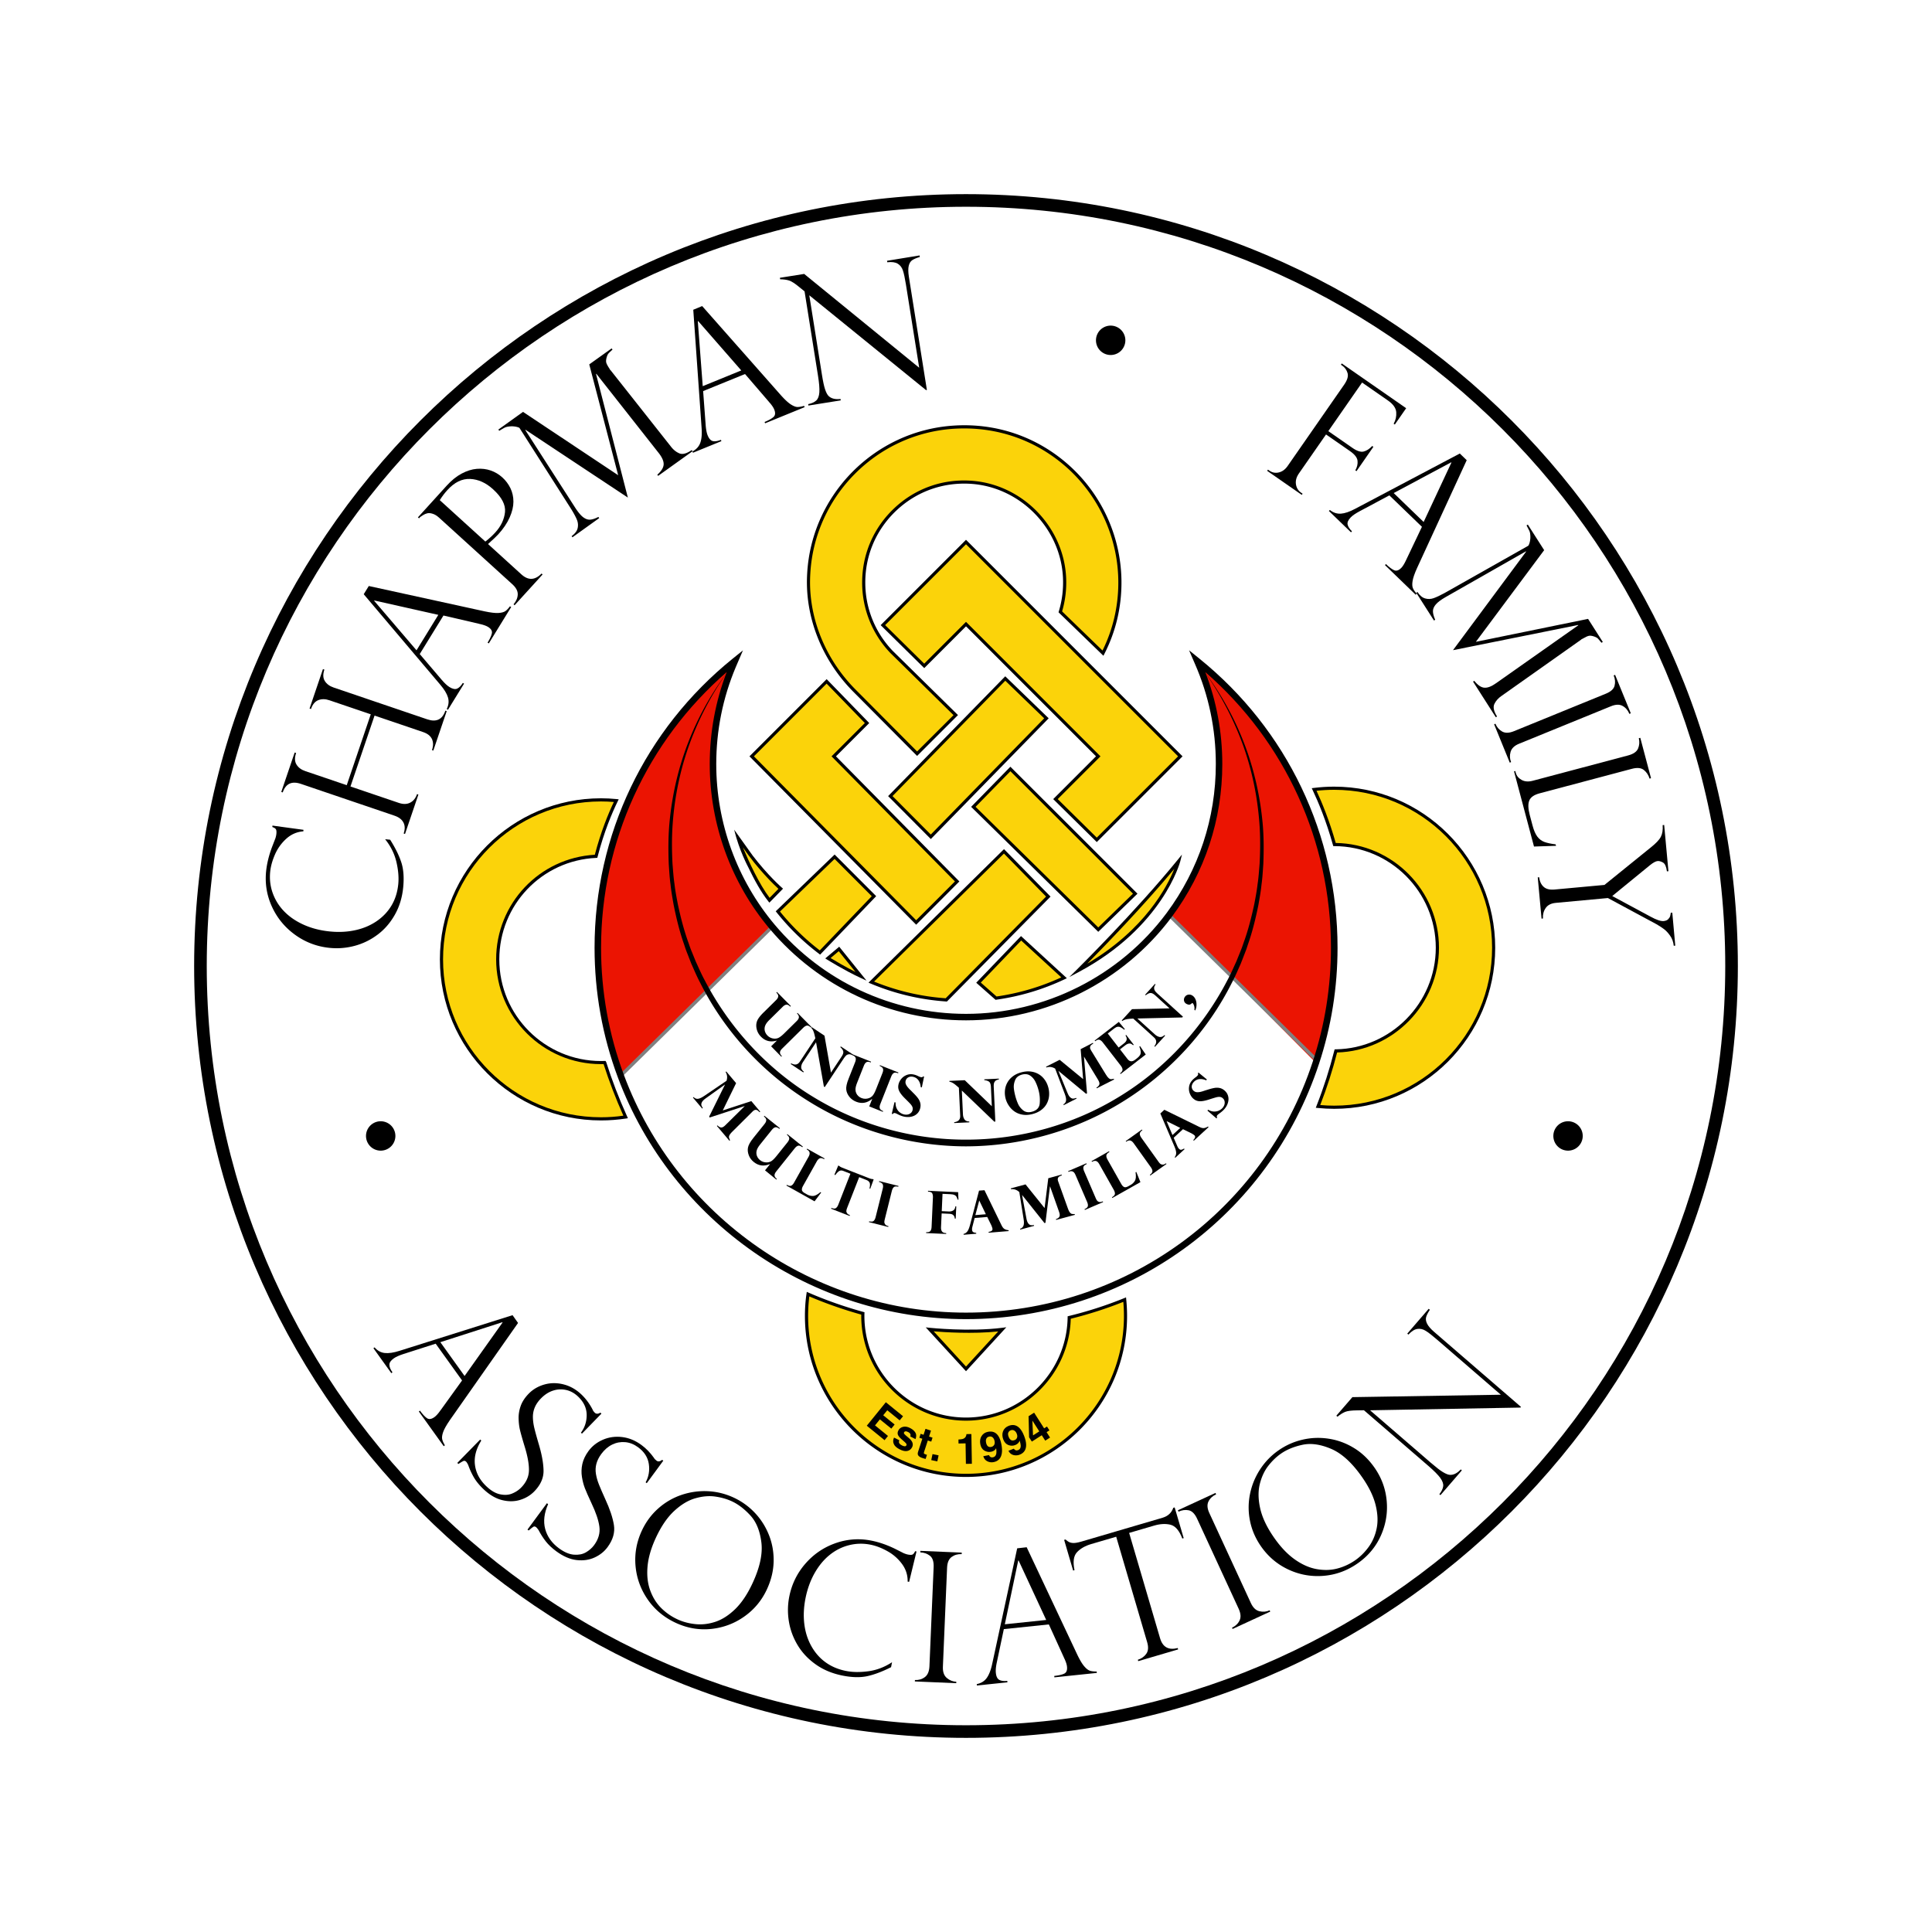 <?xml version="1.0" encoding="UTF-8"?>
<svg data-bbox="57.88 57.88 460.24 460.24" viewBox="0 0 576 576" xmlns="http://www.w3.org/2000/svg" data-type="ugc">
    <g>
        <path d="M288 518.12C161.11 518.12 57.88 414.89 57.88 288S161.11 57.88 288 57.88 518.12 161.11 518.12 288 414.89 518.12 288 518.12zm0-456.48C163.18 61.64 61.64 163.18 61.64 288S163.18 514.36 288 514.36 514.36 412.82 514.36 288 412.82 61.64 288 61.64z"/>
        <path d="m230.22 276.3-45.09 44.6c-4.46-11.95-6.9-24.87-6.9-38.37 0-34.51 15.93-65.32 40.84-85.44l-.6 1.4c-3.79 9-5.9 18.91-5.9 29.29-.01 18.49 6.63 35.41 17.65 48.52z" fill="#eb1402"/>
        <path d="M397.77 282.54c0 11.98-1.92 23.52-5.48 34.31l-43.69-44.1c9.32-12.56 14.84-28.11 14.84-44.96 0-10.78-2.27-21.04-6.34-30.32l-.16-.38c24.9 20.13 40.83 50.94 40.83 85.45z" fill="#eb1402"/>
        <path d="m320.18 296.04-20.09 6.47-3.02-2.67a70.61 70.61 0 0 0 20.55-6.15l2.56 2.35z" fill="none"/>
        <path d="M186.53 332.99c-2.39.39-4.86.58-7.36.58-26.26 0-47.55-21.29-47.55-47.55 0-26.26 21.29-47.55 47.55-47.55 1.54 0 3.07.08 4.57.23-1.87 3.82-4.18 9.43-6.02 16.59-16.32.75-29.32 14.23-29.32 30.73 0 16.99 13.77 30.77 30.77 30.77.38 0 .75-.01 1.13-.03 1.65 5.22 3.7 10.63 6.23 16.23z" fill="#fbd30a"/>
        <path d="M335.55 392.31c0 26.26-21.29 47.55-47.55 47.55s-47.55-21.29-47.55-47.55c0-2.2.15-4.37.45-6.49 3.78 1.65 9.35 3.82 16.34 5.75-.01.24-.01.49-.01.74 0 16.99 13.77 30.77 30.77 30.77 16.83 0 30.5-13.51 30.76-30.28 5.4-1.31 10.93-3.06 16.54-5.33.16 1.58.25 3.2.25 4.84z" fill="#fbd30a"/>
        <path d="M445.32 282.56c0 26.26-21.29 47.55-47.55 47.55-1.63 0-3.23-.09-4.82-.25 2.23-5.69 3.97-11.2 5.32-16.54 16.77-.26 30.27-13.92 30.27-30.76 0-16.96-13.72-30.72-30.67-30.77-1.97-7.04-4.26-12.6-6.07-16.42a46.9 46.9 0 0 1 5.97-.38c26.26.01 47.55 21.31 47.55 47.57z" fill="#fbd30a"/>
        <path d="M277.19 396.34s11.75 1.24 21.62 0L288 408.12l-10.81-11.78z" fill="#fbd30a"/>
        <path d="M179.17 334.04c-26.48 0-48.02-21.54-48.02-48.02 0-26.48 21.54-48.02 48.02-48.02 1.56 0 3.11.08 4.62.23l.67.07-.3.61c-1.68 3.44-4.09 9.1-5.99 16.5l-.09.34-.35.02c-16.19.74-28.87 14.04-28.87 30.26 0 16.71 13.59 30.3 30.3 30.3.34 0 .68-.01 1.02-.02l.35-.01.2.34c1.7 5.37 3.79 10.81 6.22 16.18l.25.56-.6.1c-2.37.36-4.87.56-7.43.56zm0-95.1c-25.96 0-47.08 21.12-47.08 47.08s21.12 47.08 47.08 47.08c2.29 0 4.54-.16 6.68-.48-2.28-5.1-4.26-10.27-5.9-15.38-.28.01-.54.01-.79.01-17.22 0-31.24-14.01-31.24-31.24 0-16.61 12.89-30.24 29.42-31.18 1.8-6.89 4.02-12.27 5.67-15.73-1.25-.1-2.55-.16-3.84-.16z"/>
        <path d="M288 440.33c-26.48 0-48.02-21.54-48.02-48.02 0-2.22.15-4.42.46-6.55l.09-.61.57.25c3.49 1.52 9.14 3.76 16.28 5.73l.36.1-.02.38c-.01.23-.01.47-.01.71 0 16.71 13.59 30.3 30.3 30.3 16.45 0 30.04-13.38 30.29-29.82v-.36l.35-.09a118.18 118.18 0 0 0 16.48-5.31l.58-.24.06.62c.17 1.64.25 3.29.25 4.89 0 26.48-21.54 48.02-48.02 48.02zm-46.71-53.83c-.24 1.89-.36 3.84-.36 5.81 0 25.96 21.12 47.08 47.08 47.08 25.96 0 47.08-21.12 47.08-47.08 0-1.37-.06-2.77-.19-4.18-5.05 2.02-10.32 3.71-15.67 5.04-.45 16.78-14.38 30.38-31.22 30.38-17.22 0-31.24-14.01-31.24-31.24v-.38c-6.65-1.86-12-3.93-15.48-5.43z"/>
        <path d="M397.77 330.58c-1.59 0-3.23-.09-4.87-.25l-.62-.06.23-.58c2.12-5.41 3.9-10.95 5.3-16.49l.09-.35.36-.01c16.43-.26 29.8-13.84 29.8-30.28 0-16.66-13.55-30.25-30.2-30.3h-.36l-.1-.34c-2.03-7.27-4.41-12.9-6.04-16.34l-.28-.59.64-.08c1.97-.25 4-.38 6.03-.38 26.48 0 48.02 21.55 48.02 48.03.02 26.48-21.52 48.02-48 48.02zm-4.16-1.13c1.4.13 2.8.19 4.16.19 25.96 0 47.08-21.12 47.08-47.08 0-25.97-21.12-47.09-47.08-47.09-1.77 0-3.54.1-5.27.29 1.61 3.45 3.81 8.79 5.73 15.56 17.01.24 30.78 14.18 30.78 31.24 0 16.83-13.59 30.76-30.37 31.22-1.34 5.26-3.03 10.53-5.03 15.67z"/>
        <path d="m288 408.81-12-13.07 1.24.13c.12.01 11.81 1.23 21.51 0l1.27-.16-12.02 13.1zm-9.64-11.89 9.64 10.5 9.61-10.47c-7.66.8-16.15.23-19.25-.03z"/>
        <path d="m260.56 267.18-16.1 16.8c-4.68-3.55-8.9-7.67-12.56-12.26l16.92-16.3 11.74 11.76z" fill="#fbd30a"/>
        <path d="m312.53 267.31-30.4 30.8a69.887 69.887 0 0 1-22.37-5.3l39.56-38.98 13.21 13.48z" fill="#fbd30a"/>
        <path d="M317.24 291.52a69.685 69.685 0 0 1-20.28 6.07l-5.23-4.62 12.69-13.22 12.82 11.77z" fill="#fbd30a"/>
        <path fill="#fbd30a" d="m338.44 266.43-11.01 10.72-37.24-36.61 11.04-11.29 37.21 37.18z"/>
        <path fill="#fbd30a" d="m265.43 237.34 12.07 12.14 34.47-35.33-12.27-11.86-34.27 35.05z"/>
        <path fill="#fbd30a" d="m285.35 262.3-12.21 12.72-49.03-49.53 22.34-22.35 12.05 12.42-9.92 9.93 36.77 36.81z"/>
        <path fill="#fbd30a" d="m351.89 225.49-24.9 24.9-12.32-12.15 12.75-12.75L288 186.06l-12.46 12.46-12.32-12.15L288 161.59l63.89 63.9z"/>
        <path d="M316.12 182.42c.98-3.21 1.43-6.65 1.26-10.22-.73-15.09-12.93-27.48-28.01-28.42-17.41-1.08-31.87 12.72-31.87 29.9 0 8 3.13 15.27 8.24 20.64l19.2 18.89-11.52 11.49-18.67-18.78c-8.74-8.79-13.92-20.67-13.71-33.06.01-.68.04-1.36.08-2.04 1.38-23.07 19.99-41.86 43.04-43.45 27.13-1.87 49.71 19.58 49.71 46.3 0 7.58-1.82 14.74-5.04 21.06l-12.71-12.31z" fill="#fbd30a"/>
        <path d="m244.51 284.61-.33-.25c-4.68-3.55-8.94-7.7-12.64-12.34l-.27-.33 17.56-16.92 12.39 12.41-16.71 17.43zm-11.97-12.85a69.96 69.96 0 0 0 11.87 11.59l15.49-16.16-11.08-11.11-16.28 15.68z"/>
        <path d="m282.31 298.59-.21-.01c-7.81-.54-15.38-2.33-22.52-5.34l-.65-.27.5-.5 39.9-39.31 13.87 14.15-30.89 31.28zm-21.72-5.95a69.49 69.49 0 0 0 21.35 4.98l29.93-30.32-12.56-12.82-38.72 38.16z"/>
        <path d="m296.81 298.08-5.76-5.09 13.35-13.91 13.67 12.56-.63.3a70.394 70.394 0 0 1-20.42 6.11l-.21.03zm-4.4-5.14 4.7 4.15c6.69-.96 13.18-2.87 19.3-5.7l-11.96-10.99-12.04 12.54z"/>
        <path d="m327.43 277.81-37.9-37.26 11.7-11.96 37.89 37.85-11.69 11.37zm-36.58-37.27 36.58 35.96 10.35-10.07-36.54-36.5-10.39 10.61z"/>
        <path d="m277.51 250.15-12.73-12.8 34.92-35.72 12.95 12.52-35.14 36zm-11.42-12.81 11.41 11.47 33.81-34.65-11.6-11.21-33.62 34.39z"/>
        <path d="m273.14 275.69-49.7-50.2 23.01-23.01 12.7 13.09-9.92 9.92 36.79 37.3-12.88 12.9zm-48.37-50.2 48.37 48.87 11.56-11.57-36.79-37.3 9.93-9.93-11.4-11.75-21.67 21.68z"/>
        <path d="M326.99 251.05 314 238.24l12.76-12.76L288 186.73l-12.45 12.46-12.99-12.81.33-.34L288 160.93l.33.33 64.23 64.23-.33.33-25.24 25.23zm-11.65-12.81 11.65 11.49 24.24-24.24L288 162.26l-24.11 24.11 11.65 11.49L288 185.4l.33.33 39.76 39.76-12.75 12.75z"/>
        <path d="m273.42 225.37-19-19.12c-9.01-9.06-14.05-21.23-13.84-33.4.01-.68.04-1.37.08-2.06 1.4-23.41 20.09-42.28 43.48-43.89 13.17-.91 25.71 3.53 35.31 12.49 9.47 8.84 14.9 21.33 14.9 34.28 0 7.49-1.71 14.65-5.09 21.27l-.29.57-13.38-12.96.08-.28c.99-3.25 1.4-6.63 1.24-10.06-.71-14.77-12.82-27.06-27.57-27.97-8.24-.5-16.08 2.31-22.07 7.94-6 5.64-9.3 13.27-9.3 21.49 0 7.6 2.88 14.81 8.11 20.31l19.53 19.21-12.19 12.18zm14.07-97.64c-1.09 0-2.19.04-3.3.11-22.91 1.58-41.23 20.07-42.6 43.01-.04.68-.07 1.35-.08 2.02-.21 11.91 4.74 23.84 13.57 32.72l18.34 18.45 10.86-10.83-18.86-18.56a30.31 30.31 0 0 1-8.38-20.97c0-8.49 3.41-16.36 9.59-22.18 6.18-5.81 14.26-8.73 22.77-8.19 15.22.94 27.72 13.62 28.45 28.87.17 3.44-.24 6.84-1.2 10.1l12.05 11.67c3.12-6.33 4.71-13.15 4.71-20.28 0-12.69-5.32-24.93-14.6-33.6-8.61-8.02-19.63-12.34-31.32-12.34z"/>
        <path d="M335.51 101.46a4.38 4.38 0 1 1-8.76 0 4.38 4.38 0 0 1 8.76 0z"/>
        <path d="M117.88 338.67a4.38 4.38 0 1 1-8.76 0 4.38 4.38 0 0 1 8.76 0z"/>
        <path d="M471.87 338.67a4.38 4.38 0 1 1-8.76 0 4.38 4.38 0 0 1 8.76 0z"/>
        <path d="m154.45 394.42-20.31 28.94c-1.04 1.51-1.72 2.71-2.03 3.61-.31.9-.4 1.61-.27 2.14s.39 1.13.79 1.8l-.34.25-7.42-10.34.34-.25c.76 1.06 1.45 1.8 2.06 2.23.61.43 1.36.33 2.25-.31.49-.35 1.04-.95 1.66-1.81.07-.14.14-.23.2-.27l6.38-8.85-7.87-10.96-9.58 3.07c-1.31.42-2.28.86-2.93 1.32-.89.64-1.32 1.28-1.29 1.94.02.66.33 1.39.92 2.21l-.34.25-5.34-7.44.34-.25c.86.99 1.87 1.55 3.04 1.68 1.17.13 2.64-.09 4.43-.66l33.67-10.62 1.64 2.32zm-23.17 5.73 7.23 10.08 11.32-15.94-.06-.09-18.49 5.95z"/>
        <path d="m173.5 427.43-.3-.3c1.14-1.52 1.71-3.28 1.71-5.27-.01-2-.83-3.8-2.47-5.4-1.07-1.05-2.27-1.73-3.59-2.04a7.273 7.273 0 0 0-3.95.17c-1.31.42-2.51 1.2-3.61 2.32-.85.87-1.47 1.77-1.86 2.71a7.28 7.28 0 0 0-.55 2.96c.02 1.04.17 2.13.45 3.28s.7 2.66 1.25 4.54c.94 3.12 1.43 5.79 1.47 8.02.04 2.23-.89 4.31-2.79 6.25-1.16 1.18-2.59 2.03-4.28 2.53-1.69.5-3.5.5-5.42 0-1.93-.51-3.8-1.65-5.63-3.44-1.15-1.12-2.04-2.24-2.68-3.35-.64-1.11-1.2-2.33-1.67-3.66-.25-.5-.45-.81-.59-.95-.26-.26-.53-.33-.8-.23-.27.11-.78.41-1.53.9l-.32-.32 6.83-6.97.32.31c-1.55 2.48-2.18 4.89-1.89 7.22.28 2.33 1.37 4.41 3.24 6.25 1.41 1.38 2.8 2.23 4.17 2.53 1.37.3 2.59.24 3.66-.2 1.07-.44 1.97-1.03 2.71-1.79 1.53-1.56 2.31-3.3 2.32-5.22.02-1.92-.44-4.35-1.36-7.28-.62-2.04-1.05-3.57-1.3-4.61-.25-1.03-.39-2.19-.42-3.48-.03-1.29.19-2.56.65-3.82s1.26-2.45 2.37-3.59c1.28-1.31 2.86-2.22 4.72-2.74 1.86-.52 3.79-.51 5.77.01 1.98.52 3.78 1.57 5.39 3.15 1.22 1.2 2.27 2.63 3.15 4.31.1.3.32.61.66.95.42.41.98.4 1.68-.02l.3.3-5.81 5.97z"/>
        <path d="m192.83 442.19-.34-.25c.92-1.67 1.24-3.49.95-5.46-.29-1.97-1.35-3.64-3.2-5-1.21-.89-2.49-1.4-3.84-1.52-1.36-.12-2.65.12-3.88.72s-2.31 1.53-3.25 2.8c-.72.98-1.21 1.96-1.47 2.95-.26.98-.3 1.99-.13 3.01.17 1.02.47 2.08.91 3.18.44 1.1 1.06 2.54 1.87 4.32 1.37 2.96 2.23 5.54 2.58 7.73.35 2.2-.28 4.39-1.89 6.58-.98 1.33-2.28 2.37-3.88 3.1s-3.39.99-5.37.76c-1.98-.23-4-1.11-6.05-2.62-1.29-.95-2.33-1.93-3.12-2.94s-1.51-2.14-2.17-3.39c-.32-.46-.56-.74-.72-.86-.3-.22-.57-.26-.82-.11-.25.14-.71.51-1.39 1.11l-.36-.27 5.79-7.86.36.27c-1.18 2.68-1.47 5.15-.87 7.41.61 2.27 1.97 4.18 4.08 5.74 1.59 1.17 3.08 1.81 4.48 1.92 1.4.11 2.59-.12 3.59-.7s1.81-1.3 2.44-2.15c1.3-1.76 1.82-3.59 1.57-5.5-.25-1.9-1.04-4.24-2.37-7.02-.9-1.93-1.54-3.39-1.93-4.38-.39-.99-.69-2.12-.9-3.39-.21-1.27-.17-2.57.11-3.88.29-1.31.9-2.6 1.84-3.88 1.09-1.48 2.52-2.6 4.29-3.37s3.68-1.04 5.72-.8c2.03.24 3.96 1.03 5.78 2.37 1.38 1.01 2.62 2.29 3.72 3.83.14.28.41.56.79.85.47.35 1.02.26 1.66-.25l.34.25-4.92 6.7z"/>
        <path d="M228.63 473.87c-1.54 3.31-3.79 6.01-6.75 8.09-2.96 2.09-6.25 3.31-9.87 3.69-3.61.37-7.14-.24-10.58-1.84-3.45-1.61-6.23-3.92-8.32-6.94-2.09-3.03-3.3-6.35-3.63-9.98-.33-3.63.3-7.14 1.86-10.51 1.2-2.59 2.83-4.8 4.87-6.62a20.07 20.07 0 0 1 6.9-4.05c2.55-.87 5.18-1.25 7.87-1.13 2.69.12 5.27.76 7.74 1.9 2.41 1.12 4.53 2.64 6.34 4.56 1.81 1.92 3.21 4.13 4.2 6.63.99 2.5 1.45 5.14 1.39 7.91-.07 2.78-.74 5.54-2.02 8.29zm-4.27-1.86c2.19-4.7 3.06-8.77 2.63-12.19-.43-3.43-1.52-6.1-3.28-8.01s-3.59-3.32-5.51-4.21c-1.49-.69-3.14-1.16-4.97-1.42s-3.8-.09-5.91.51c-2.11.59-4.2 1.84-6.27 3.74-2.07 1.9-3.9 4.57-5.51 8.03-1.41 3.04-2.24 5.88-2.48 8.52-.24 2.64.01 5 .76 7.09s1.83 3.85 3.24 5.27c1.41 1.42 3.03 2.56 4.87 3.42 1.65.77 3.45 1.25 5.41 1.45 1.96.2 3.94-.03 5.96-.7 2.01-.67 3.98-1.93 5.9-3.79 1.93-1.89 3.65-4.45 5.16-7.71z"/>
        <path d="m271.04 471.62-.44-.09c.04-1.93-.52-3.69-1.69-5.27a13.431 13.431 0 0 0-4.36-3.81c-1.73-.96-3.4-1.6-5.01-1.92-2.2-.44-4.35-.38-6.46.16-2.11.54-4.04 1.52-5.77 2.93-1.74 1.41-3.22 3.22-4.47 5.43-1.24 2.21-2.14 4.7-2.69 7.46-.53 2.68-.65 5.24-.35 7.68.3 2.44 1.01 4.65 2.12 6.62 1.11 1.97 2.53 3.58 4.27 4.82 1.73 1.24 3.76 2.09 6.08 2.55 1.94.38 4.14.41 6.62.08 2.47-.33 4.83-1.23 7.06-2.69l-.29 1.48c-2.65 1.33-5.02 2.22-7.09 2.67-2.08.45-4.54.4-7.39-.17-3.01-.6-5.65-1.69-7.91-3.28-2.26-1.59-4.07-3.49-5.41-5.7-1.34-2.21-2.23-4.57-2.65-7.08-.42-2.51-.39-5 .1-7.48.74-3.72 2.34-6.99 4.8-9.82s5.45-4.86 8.95-6.1c3.5-1.24 7.08-1.5 10.75-.77 2.27.45 4.61 1.26 7.04 2.44l2.55 1.29c.5.21.93.35 1.29.42.68.13 1.14.12 1.41-.03.26-.15.51-.48.73-.97l.42.08-2.21 9.07z"/>
        <path d="m286.73 462.89-.02.45c-1.16-.05-2.16.24-3 .85-.84.62-1.29 1.69-1.35 3.2l-1.25 29.55c-.06 1.5.32 2.6 1.16 3.32.84.71 1.78 1.09 2.84 1.14l-.02.42-12.34-.52.02-.42c1.13.05 2.12-.24 2.96-.87.85-.63 1.3-1.71 1.37-3.24l1.25-29.55c.07-1.62-.29-2.75-1.09-3.38s-1.75-.97-2.88-1.02l.02-.45 12.33.52z"/>
        <path d="m306.09 461.29 15.07 31.99c.79 1.65 1.5 2.84 2.13 3.55.62.72 1.2 1.15 1.72 1.3.52.15 1.17.22 1.95.21l.04.42-12.65 1.32-.04-.42c1.3-.14 2.28-.36 2.96-.68.68-.32.96-1.02.84-2.11-.06-.6-.31-1.38-.75-2.34a.754.754 0 0 1-.14-.3l-4.52-9.93-13.42 1.4-2.08 9.85c-.29 1.34-.39 2.41-.3 3.2.11 1.09.46 1.78 1.04 2.09.58.3 1.37.4 2.37.3l.04.42-9.1.95-.04-.42c1.29-.26 2.27-.86 2.96-1.81.69-.95 1.23-2.34 1.63-4.17l7.46-34.5 2.83-.32zm-6.52 22.97 12.34-1.29-8.23-17.73-.11.01-4 19.01z"/>
        <path d="m352.9 458.57-.41.12c-.9-2.38-2.08-3.75-3.52-4.11-1.45-.36-3.08-.27-4.89.26l-7.44 2.18 9.22 31.4c.78 2.66 2.54 3.63 5.27 2.92l.12.41-11.9 3.5-.12-.41c1.11-.36 1.95-.96 2.54-1.81.59-.84.67-2 .23-3.47l-9.22-31.4-7.44 2.18c-1.81.53-3.22 1.34-4.24 2.42-1.02 1.08-1.27 2.87-.75 5.36l-.41.12-2.68-9.14.41-.12c.39.34.72.59.99.73.26.14.58.24.94.29.36.05.77.04 1.22-.03.45-.07.97-.19 1.56-.36l24.21-7.11c1.61-.47 2.68-1.46 3.21-2.96l.41-.12 2.69 9.15z"/>
        <path d="m362.38 445.1.19.41c-1.06.49-1.82 1.2-2.28 2.13-.46.93-.38 2.09.26 3.46l12.39 26.85c.63 1.36 1.48 2.17 2.55 2.42 1.07.25 2.08.16 3.04-.28l.18.38-11.22 5.18-.18-.38c1.02-.47 1.77-1.18 2.24-2.13.47-.94.38-2.11-.26-3.51l-12.39-26.85c-.68-1.47-1.52-2.31-2.51-2.51-1-.2-2.01-.06-3.03.41l-.19-.41 11.21-5.17z"/>
        <path d="M409.84 437.63c2.08 3 3.28 6.3 3.59 9.91s-.29 7.07-1.79 10.38c-1.5 3.31-3.81 6.05-6.92 8.21-3.13 2.18-6.52 3.4-10.19 3.69-3.67.28-7.15-.35-10.45-1.9-3.3-1.55-6.01-3.85-8.14-6.91-1.63-2.35-2.72-4.86-3.26-7.54a20.09 20.09 0 0 1-.02-7.99c.53-2.65 1.53-5.1 3-7.37 1.47-2.26 3.31-4.17 5.54-5.72 2.19-1.52 4.57-2.58 7.14-3.17 2.57-.6 5.19-.69 7.84-.28 2.66.41 5.17 1.34 7.53 2.79 2.36 1.44 4.4 3.41 6.13 5.9zm-3.76 2.75c-2.96-4.26-6.03-7.06-9.21-8.42-3.18-1.36-6.03-1.76-8.57-1.21s-4.68 1.43-6.41 2.64c-1.35.94-2.59 2.13-3.73 3.58-1.14 1.45-1.99 3.23-2.54 5.36-.55 2.12-.53 4.56.07 7.3.6 2.74 1.98 5.68 4.16 8.8 1.91 2.75 3.95 4.9 6.1 6.44 2.16 1.54 4.32 2.51 6.51 2.92 2.18.4 4.24.36 6.18-.14 1.94-.5 3.74-1.33 5.41-2.49 1.49-1.04 2.82-2.35 3.98-3.94 1.16-1.59 1.96-3.42 2.39-5.5.44-2.08.34-4.41-.3-7.01-.64-2.61-1.98-5.38-4.04-8.33z"/>
        <path d="m425.95 390.2.34.29c-.55.83-.92 1.54-1.1 2.14-.18.6-.09 1.27.27 2s1.07 1.56 2.14 2.48l25.86 22.34-.17.2-44.82.81 18.14 15.67c1.51 1.3 2.68 2.21 3.52 2.72.84.51 1.52.8 2.03.85 1.12.11 2.24-.43 3.35-1.61l.32.28-6.38 7.39-.32-.28c.67-.86 1.05-1.66 1.14-2.39s-.21-1.55-.87-2.47c-.67-.91-1.84-2.1-3.52-3.55l-19.24-16.62-1.95.03c-1.74.01-2.96.17-3.67.46-.71.3-1.47.77-2.27 1.43l-.34-.29 4.79-5.54 44.25-.72-19.04-16.45c-1.43-1.23-2.54-2.1-3.35-2.6-.8-.5-1.63-.69-2.48-.57-.85.12-1.74.68-2.68 1.69l-.34-.29 6.39-7.4z"/>
        <path d="m90.48 247.4-.04.45c-1.93.15-3.62.88-5.08 2.2a13.615 13.615 0 0 0-3.38 4.7c-.79 1.82-1.27 3.54-1.43 5.18-.22 2.23.04 4.37.79 6.42s1.9 3.87 3.47 5.46c1.57 1.59 3.51 2.9 5.83 3.93 2.32 1.03 4.88 1.68 7.69 1.96 2.72.27 5.28.14 7.68-.4 2.4-.53 4.53-1.45 6.39-2.74 1.86-1.3 3.32-2.87 4.39-4.71s1.72-3.94 1.95-6.29c.19-1.97.01-4.16-.56-6.59-.57-2.43-1.69-4.69-3.36-6.77l1.5.15c1.58 2.51 2.69 4.78 3.34 6.8.65 2.02.83 4.48.55 7.38-.3 3.05-1.13 5.78-2.5 8.19-1.36 2.41-3.08 4.39-5.15 5.94a19.796 19.796 0 0 1-6.79 3.32c-2.46.66-4.94.87-7.45.62-3.77-.37-7.19-1.65-10.24-3.83s-5.37-4.95-6.94-8.32c-1.57-3.36-2.17-6.9-1.81-10.62.23-2.3.81-4.71 1.75-7.24l1.03-2.66c.16-.52.25-.96.29-1.33.07-.68.01-1.15-.17-1.4-.18-.25-.53-.46-1.04-.64l.04-.42 9.25 1.26z"/>
        <path d="m110.54 212.96-12.35-4.19c-1.2-.41-2.3-.42-3.29-.03-.99.39-1.72 1.27-2.18 2.64l-.43-.14 3.99-11.75.43.14c-.46 1.37-.43 2.5.12 3.39s1.43 1.55 2.65 1.96l27.9 9.48c2.71.92 4.51.06 5.4-2.58l.4.14-3.99 11.75-.4-.14c.43-1.25.42-2.35-.01-3.29-.44-.94-1.31-1.63-2.63-2.08l-14.48-4.92-7.18 21.14 14.43 4.9c1.29.44 2.41.41 3.36-.07.96-.49 1.64-1.34 2.06-2.56l.4.14-3.99 11.75-.4-.14c.43-1.27.41-2.36-.07-3.28-.48-.92-1.36-1.59-2.65-2.03l-27.9-9.48c-2.74-.93-4.55-.09-5.44 2.54l-.43-.14 3.99-11.75.43.14c-.47 1.39-.44 2.53.11 3.43.54.9 1.42 1.56 2.64 1.97l12.35 4.19 7.16-21.13z"/>
        <path d="m109.95 174.71 34.55 7.56c1.8.38 3.17.54 4.11.48.95-.06 1.64-.25 2.08-.57.44-.32.89-.79 1.35-1.42l.36.22-6.67 10.84-.36-.22c.68-1.11 1.11-2.03 1.27-2.76.16-.73-.23-1.38-1.16-1.95-.51-.31-1.28-.59-2.31-.83-.16-.01-.27-.04-.33-.08l-10.63-2.47-7.07 11.49 6.53 7.66c.89 1.04 1.67 1.77 2.35 2.19.93.57 1.69.72 2.29.45.59-.28 1.15-.84 1.68-1.7l.36.22-4.8 7.79-.36-.22c.58-1.18.7-2.33.37-3.45-.33-1.13-1.1-2.4-2.32-3.83l-22.8-26.95 1.51-2.45zm14.23 19.17 6.5-10.57-19.07-4.28-.06.09 12.63 14.76z"/>
        <path d="m124.93 154.54-.33-.3 8.59-9.46c1.44-1.58 2.92-2.78 4.45-3.59 1.53-.81 3.03-1.29 4.5-1.41s2.86.04 4.15.49c1.3.45 2.46 1.14 3.49 2.08 1.01.91 1.8 1.98 2.4 3.2.59 1.22.89 2.56.89 4.01 0 1.46-.37 3.02-1.12 4.71s-1.88 3.37-3.41 5.05c-.49.53-1.5 1.5-3.04 2.88l9.94 9.04c2.05 1.86 4.06 1.78 6.02-.25l.31.28-8.35 9.18-.31-.28c.79-.92 1.21-1.9 1.25-2.93.04-1.02-.5-2.04-1.61-3.05l-21.81-19.82c-.67-.61-1.31-1.01-1.95-1.2-.63-.2-1.17-.24-1.62-.13-.44.11-.87.29-1.28.56-.4.26-.68.45-.83.55l-.33.39zm6.18-5.43 13.59 12.35c1.1-.84 2.09-1.75 2.98-2.73 1.7-1.87 2.65-3.89 2.88-6.06.22-2.17-.97-4.44-3.56-6.8-2.14-1.95-4.42-2.97-6.83-3.08-2.42-.11-4.68 1-6.79 3.32-.83.91-1.58 1.91-2.27 3z"/>
        <path d="m182.35 103.87.26.36c-.55.5-.94.87-1.16 1.11s-.4.59-.54 1.06c-.22.72-.27 1.29-.16 1.71.11.42.45 1.04 1.01 1.88.05.16.14.29.28.39L200 133.11c.74.97 1.58 1.65 2.54 2.05.96.4 2.19.07 3.69-.98l.25.34-10.26 7.35-.25-.34c1.24-1.11 1.87-2.15 1.89-3.13.02-.98-.5-2.11-1.53-3.41l-18.54-23.55-.09.06 9.49 36.85-30.49-20.2-.09.06 14.95 23.26c.83 1.27 1.59 2.18 2.28 2.71.7.53 1.38.78 2.05.75.67-.03 1.51-.3 2.51-.81l.25.34-7.98 5.72-.25-.34c1.01-.74 1.61-1.54 1.8-2.39.19-.85.11-1.69-.23-2.52-.34-.83-.91-1.89-1.71-3.18l-15.38-24.13c-.06-.09-.26-.18-.59-.28-.33-.1-.7-.17-1.11-.21a5.09 5.09 0 0 0-1.1-.01c-.7.05-1.25.18-1.65.38-.39.21-.93.52-1.61.94l-.26-.37 7.35-5.27 28.37 18.88-8.62-33.04 6.67-4.77z"/>
        <path d="m209.34 91.25 23.41 26.51c1.22 1.37 2.24 2.31 3.04 2.82.8.51 1.47.77 2.01.76.54 0 1.19-.12 1.93-.34l.16.39-11.78 4.81-.16-.39c1.21-.49 2.09-.99 2.65-1.48s.63-1.25.22-2.26c-.23-.56-.68-1.24-1.37-2.04a.87.87 0 0 1-.22-.25l-7.11-8.27-12.49 5.09.75 10.04c.1 1.37.3 2.42.6 3.16.41 1.01.94 1.58 1.58 1.71.64.13 1.43 0 2.36-.38l.16.39-8.48 3.46-.16-.39c1.16-.61 1.94-1.46 2.34-2.57.4-1.11.53-2.59.39-4.46l-2.48-35.21 2.65-1.1zm.17 23.88 11.49-4.69-12.86-14.72-.1.04 1.47 19.37z"/>
        <path d="m274.16 76.16.07.45c-.96.28-1.7.59-2.22.93-.53.34-.89.91-1.08 1.7-.19.79-.18 1.88.04 3.27l5.37 33.75-.26.04-34.8-28.26 3.77 23.67c.31 1.97.62 3.42.93 4.35.31.93.65 1.58 1.01 1.96.79.8 1.99 1.11 3.6.93l.07.42-9.64 1.54-.07-.42c1.07-.22 1.87-.59 2.41-1.09s.84-1.32.92-2.45c.08-1.13-.06-2.79-.41-4.98l-4-25.1-1.51-1.23c-1.34-1.11-2.37-1.78-3.11-2.01-.73-.23-1.62-.35-2.66-.37l-.07-.44 7.24-1.15 34.29 27.97-3.96-24.84c-.3-1.86-.59-3.24-.89-4.14-.29-.9-.8-1.58-1.53-2.03-.73-.45-1.77-.6-3.14-.44l-.07-.44 9.7-1.59z"/>
        <path d="m399.77 108.73.26-.37 19.2 13.34-3.38 4.87-.35-.24c.61-1.06.86-2.21.77-3.45-.1-1.24-.93-2.4-2.49-3.49l-7.69-5.34-10.07 14.49 7.17 4.98c1.36.95 2.48 1.31 3.36 1.1.88-.22 1.73-.77 2.56-1.65l.35.24-5.04 7.26-.35-.24c.55-.97.77-1.93.66-2.87s-.85-1.89-2.22-2.85l-7.17-4.98-8.11 11.66c-.73 1.06-1.02 2.12-.86 3.19.16 1.07.67 1.9 1.52 2.49l.46.32-.24.35-10.32-7.17.24-.35.43.3c.87.6 1.82.78 2.84.52 1.02-.25 1.9-.9 2.62-1.95l16.82-24.2c.96-1.38 1.3-2.53 1.02-3.46-.28-.93-.8-1.67-1.56-2.2l-.43-.3z"/>
        <path d="m437.28 137.2-14.79 32.12c-.76 1.67-1.21 2.98-1.35 3.91-.15.94-.11 1.65.11 2.15s.59 1.04 1.1 1.63l-.29.3-9.15-8.84.29-.3c.94.91 1.75 1.52 2.43 1.83.68.31 1.4.07 2.16-.71.42-.43.85-1.13 1.31-2.08.05-.15.1-.25.14-.3l4.69-9.85-9.71-9.37-8.88 4.74c-1.21.65-2.09 1.25-2.64 1.82-.76.79-1.07 1.5-.93 2.14.14.64.57 1.31 1.3 2.01l-.29.3-6.59-6.36.29-.3c1.02.82 2.12 1.18 3.29 1.1 1.17-.08 2.59-.56 4.24-1.44l31.21-16.49 2.06 1.99zm-21.77 9.8 8.93 8.62 8.28-17.71-.08-.07-17.13 9.16z"/>
        <path d="m477.85 191.39-.38.24c-.47-.58-.82-.98-1.04-1.22-.22-.23-.56-.43-1.03-.6-.71-.26-1.28-.34-1.7-.25-.42.09-1.07.39-1.93.9-.16.04-.3.13-.4.26l-23.66 16.72c-1.01.68-1.73 1.5-2.18 2.43-.45.94-.19 2.18.79 3.74l-.36.23-6.79-10.63.36-.23c1.04 1.3 2.05 1.99 3.02 2.05.97.07 2.14-.38 3.49-1.35l24.51-17.26-.06-.09-37.3 7.51 21.79-29.37-.06-.09-24.03 13.69c-1.32.76-2.26 1.47-2.83 2.14-.57.67-.85 1.34-.85 2.01 0 .67.22 1.52.67 2.55l-.36.23-5.28-8.27.36-.23c.69 1.05 1.45 1.69 2.3 1.92.84.24 1.69.21 2.53-.09.85-.3 1.93-.81 3.27-1.54l24.91-14.07c.09-.06.19-.25.31-.57.12-.33.21-.69.27-1.1.06-.41.09-.77.07-1.1-.01-.7-.11-1.26-.29-1.66-.19-.41-.47-.96-.85-1.65l.38-.24 4.87 7.62-20.36 27.33 33.45-6.84 4.39 6.88z"/>
        <path d="m486.2 212.66-.42.17c-.44-1.08-1.12-1.87-2.03-2.37-.91-.51-2.07-.47-3.47.1l-27.38 11.17c-1.39.56-2.23 1.38-2.54 2.43-.3 1.06-.25 2.07.15 3.05l-.39.16-4.67-11.44.39-.16c.43 1.04 1.1 1.82 2.02 2.33s2.09.47 3.51-.11l27.38-11.17c1.5-.61 2.38-1.41 2.62-2.4.25-.99.16-2-.27-3.05l.42-.17 4.68 11.46z"/>
        <path d="m451.76 229.86.14.51c.24.92.82 1.64 1.74 2.15.91.51 2.02.6 3.34.25l28.43-7.55c1.57-.42 2.55-1.1 2.96-2.06.4-.96.48-1.98.22-3.08l.44-.11 3.2 12.04-.43.12c-.32-1.05-.88-1.9-1.69-2.56-.81-.66-2.02-.78-3.62-.35l-27.48 7.3c-1.64.44-2.66 1.14-3.07 2.13-.41.99-.37 2.41.12 4.27l.86 3.25c.38 1.41.85 2.5 1.41 3.25.56.75 1.26 1.28 2.09 1.59.83.31 1.95.55 3.37.72l.12.44-6.57.21-5.95-22.4.37-.12z"/>
        <path d="m499.46 281.93-.45.04c-.12-1.16-.49-2.16-1.1-3.02s-1.22-1.51-1.84-1.97-1.36-.94-2.22-1.44l-14.48-7.8-15.54 1.44c-1.39.13-2.39.64-3.01 1.54-.62.9-.89 1.94-.81 3.12l-.42.04-1.13-12.3.42-.04c.15 1.24.6 2.2 1.34 2.86.74.67 1.83.93 3.25.8l14.88-1.37 13.89-11.24c1.5-1.2 2.48-2.24 2.93-3.13.45-.88.63-2.04.53-3.46l.45-.04 1.27 13.78-.45.04c-.18-1.4-.57-2.27-1.16-2.62-.59-.34-1.13-.49-1.62-.45-.56.05-1.32.47-2.28 1.24l-11.24 9.19 11.46 6.17c1.72.94 3 1.37 3.87 1.29.6-.06 1.05-.24 1.36-.56.31-.32.5-.64.58-.94.08-.31.14-.63.18-.97l.45-.04.89 9.84z"/>
        <path d="m229.9 311.94 1.7-1.68-.02-.02c-1.84.53-3.4.15-4.68-1.14a4.751 4.751 0 0 1-1.28-2.21c-.21-.82-.2-1.58.03-2.3.23-.74.88-1.64 1.95-2.69l3.78-3.73c.38-.38.6-.74.64-1.09.05-.35-.15-.74-.57-1.17l.18-.17 4.16 4.21-.18.17c-.46-.46-.86-.66-1.21-.59-.35.07-.7.28-1.05.63l-4 3.95c-.59.58-.98 1.11-1.18 1.59a2.582 2.582 0 0 0 .01 2.11 3.126 3.126 0 0 0 1.56 1.57c.35.16.72.25 1.11.27s.75-.03 1.09-.16c.49-.2 1.11-.66 1.85-1.39l3.74-3.69c.43-.42.64-.81.65-1.15.01-.35-.18-.72-.57-1.12l.16-.16 4.16 4.21-.18.17c-.45-.46-.85-.66-1.2-.59-.35.06-.7.28-1.06.63l-6.3 6.22c-.4.39-.61.76-.65 1.11-.03.35.16.73.57 1.15l-.17.16-3.04-3.1z"/>
        <path d="m245.81 308.77 1.93 11.02 3.19-4.81c.42-.63.58-1.15.47-1.55-.1-.4-.39-.81-.87-1.24l.14-.21 3.62 2.4-.14.21c-.43-.22-.8-.31-1.11-.27-.31.04-.57.16-.78.36-.21.2-.42.45-.63.76l-5.74 8.66-.26-.17-2.33-13.19-3.92 5.92c-.33.5-.5.99-.52 1.48-.02.49.24.95.78 1.37l-.14.21-3.75-2.49.14-.21c1.11.61 1.97.44 2.59-.51l4.61-6.96c-.02-.04-.03-.1-.05-.18-.01-.07-.04-.19-.08-.35-.04-.16-.07-.31-.1-.44-.23-1.04-.56-1.75-1-2.14l.14-.21 3.81 2.54z"/>
        <path d="m259.15 329.86.88-2.22-.03-.01c-1.47 1.23-3.05 1.51-4.74.84-.85-.34-1.54-.84-2.06-1.51s-.82-1.37-.9-2.11c-.09-.77.14-1.86.7-3.25l1.95-4.94c.2-.5.25-.92.15-1.25-.1-.34-.43-.62-1-.84l.09-.23 5.51 2.18-.09.23c-.61-.24-1.05-.26-1.34-.05-.29.2-.53.54-.71 1l-2.07 5.23c-.3.77-.45 1.41-.44 1.93 0 .38.08.73.23 1.06.15.33.36.62.63.87s.58.44.93.58c.37.14.74.22 1.13.22.39 0 .76-.07 1.13-.2.36-.14.68-.33.94-.59.37-.38.75-1.05 1.13-2.02l1.93-4.89c.22-.56.27-1 .13-1.32-.13-.32-.46-.58-.98-.79l.09-.21 5.51 2.18-.09.23c-.6-.24-1.04-.26-1.33-.06-.29.2-.53.53-.72 1.01l-3.26 8.23c-.21.52-.25.95-.15 1.28.11.33.44.61.99.82l-.08.22-4.06-1.62z"/>
        <path d="m274.83 324.19-.33-.07c-.06-.82-.29-1.5-.68-2.05-.39-.55-.93-.89-1.63-1.04-.34-.07-.67-.07-.98.01s-.58.23-.79.44c-.22.22-.36.49-.43.82-.04.19-.05.38-.02.58.03.2.13.46.32.78s.5.69.93 1.13c.49.47.79.77.89.89.61.59 1.1 1.12 1.47 1.6.37.47.62.96.76 1.45s.15 1.02.03 1.57c-.11.51-.31.96-.59 1.34-.29.38-.65.69-1.08.92-.43.23-.92.38-1.46.44-.54.06-1.11.03-1.7-.09-.61-.13-1.29-.39-2.04-.79-.08-.04-.19-.09-.32-.15s-.25-.1-.36-.12c-.26-.06-.48.04-.66.29l-.29-.06.81-3.47.33.07c-.03.68.08 1.28.33 1.8s.58.92.98 1.21c.4.29.81.48 1.24.57.62.13 1.17.07 1.65-.19s.77-.64.87-1.14c.07-.34.05-.65-.07-.93-.12-.28-.32-.58-.61-.9-.29-.32-.84-.87-1.66-1.68-.43-.43-.79-.83-1.07-1.21-.29-.38-.5-.72-.63-1.04a2.73 2.73 0 0 1-.24-.92c-.02-.29 0-.6.07-.91.13-.6.41-1.17.84-1.69s.97-.91 1.62-1.16c.65-.25 1.34-.3 2.07-.14.34.07.66.17.96.31.08.03.19.08.32.14.13.07.24.12.33.16.24.1.42.16.54.18.19.04.33.04.42-.01.09-.05.18-.12.27-.22l.26.06-.67 3.22z"/>
        <path d="m287.63 322.05 8.07 7.76-.27-5.76c-.04-.76-.21-1.27-.53-1.53-.32-.26-.8-.42-1.44-.49l-.01-.25 4.34-.2.01.25c-.48.07-.83.22-1.05.44s-.36.47-.42.75-.07.61-.06.99l.48 10.38-.32.01-9.67-9.27.33 7.09c.03.59.18 1.09.45 1.5.27.41.75.62 1.44.64l.01.25-4.5.21-.01-.25c1.25-.16 1.85-.81 1.79-1.94l-.39-8.34c-.04-.02-.08-.06-.14-.11-.05-.05-.14-.13-.27-.24a6.74 6.74 0 0 0-.34-.29c-.8-.7-1.49-1.08-2.07-1.14l-.01-.25 4.58-.21z"/>
        <path d="M299.8 327.5c-.21-.83-.27-1.66-.18-2.49s.34-1.6.75-2.32.96-1.33 1.67-1.85 1.56-.91 2.55-1.16c1.01-.26 1.94-.33 2.82-.2.87.12 1.65.4 2.35.83.7.43 1.28.99 1.76 1.68.48.68.82 1.45 1.04 2.3.22.85.28 1.68.2 2.49a6.05 6.05 0 0 1-.7 2.29c-.38.71-.93 1.33-1.65 1.87-.72.54-1.59.94-2.6 1.2-1.09.28-2.1.34-3.01.17-.91-.16-1.7-.49-2.38-.97a6.426 6.426 0 0 1-1.67-1.74c-.45-.67-.76-1.37-.95-2.1zm2.86-.9c.21.83.48 1.63.81 2.4.33.77.85 1.44 1.54 2.01.7.57 1.57.72 2.61.45 1.47-.38 2.25-1.21 2.36-2.49.11-1.29.01-2.54-.31-3.77-.24-.96-.56-1.83-.94-2.62-.38-.79-.9-1.42-1.57-1.88-.66-.46-1.46-.57-2.4-.34-1.05.27-1.75.81-2.09 1.62-.34.81-.48 1.61-.41 2.41s.23 1.52.4 2.21z"/>
        <path d="m325.83 310.91.11.22c-.28.17-.51.33-.67.48-.16.15-.26.35-.29.61-.03.25.07.56.29.92l4.45 7.24c.31.51.59.86.82 1.06.23.2.45.3.65.31.2.01.49-.04.86-.13l.11.22-5.16 2.62-.11-.22c.43-.23.71-.52.85-.86.14-.34.01-.83-.36-1.45l-4.18-6.88-.03.02.91 10.89-.27.14-8.21-6.8-.03.01 2.68 6.52c.26.64.54 1.09.85 1.35.3.26.59.38.87.36.28-.01.57-.09.88-.22l.11.22-3.82 1.94-.11-.22c.47-.28.73-.65.8-1.14.07-.48-.07-1.16-.4-2.03l-2.85-7.5c-.86-.52-1.73-.63-2.61-.34l-.11-.22 4.06-2.06 7 5.75-.74-8.93 3.65-1.88z"/>
        <path d="m333.56 304.67 1.81 2.17-.2.15c-.38-.3-.72-.54-1.02-.69-.3-.16-.6-.22-.9-.19-.3.03-.63.18-.98.45l-2.01 1.56 3.24 4.19 1.6-1.24c.48-.37.74-.75.8-1.13.06-.38-.06-.79-.35-1.24l.2-.15 2.26 2.92-.2.15c-.41-.39-.8-.56-1.18-.51-.38.05-.75.22-1.11.5l-1.6 1.24 2.22 2.87c.64.83 1.39.91 2.25.25l.61-.47c.41-.32.7-.63.88-.94.18-.31.25-.66.21-1.06-.03-.39-.17-.89-.41-1.47l.2-.15 1.71 2.51-7.51 5.82-.15-.2c.52-.41.77-.79.74-1.14-.03-.35-.19-.73-.49-1.11l-5.41-6.99c-.28-.37-.59-.62-.93-.76-.34-.14-.76-.02-1.26.37l-.07.05-.15-.2 7.2-5.56z"/>
        <path d="m337.49 300.87 11.19-.24-4.27-3.88c-.56-.51-1.05-.74-1.46-.7-.41.04-.86.27-1.36.68l-.18-.17 2.92-3.22.18.17c-.28.39-.43.74-.43 1.05 0 .31.08.59.24.83.16.24.38.48.66.74l7.7 6.98-.21.23-13.39.31 5.26 4.77c.44.4.9.64 1.38.74.48.09.97-.1 1.47-.57l.18.17-3.03 3.33-.18-.17c.77-1 .73-1.88-.12-2.64l-6.18-5.61c-.04.01-.1.02-.18.02-.07 0-.19.01-.36.02-.17.01-.31.02-.45.03-1.06.07-1.81.29-2.26.66l-.18-.17 3.06-3.36z"/>
        <path d="m356.34 301.26-.25-.17c.06-.45.03-.88-.1-1.27s-.27-.64-.43-.74c-.07-.05-.14-.06-.18-.02-.34.36-.67.51-.99.46a2.06 2.06 0 0 1-.8-.31c-.35-.24-.55-.56-.6-.94-.05-.39.04-.74.26-1.06.27-.39.63-.61 1.07-.67.45-.06.87.05 1.26.33.35.24.63.6.84 1.06.21.47.31.99.3 1.58.01.6-.12 1.18-.38 1.75z"/>
        <path d="m226.65 331.43-.19.16c-.23-.24-.44-.42-.62-.55a.957.957 0 0 0-.66-.14c-.26.03-.53.2-.83.5l-6.02 5.99c-.42.42-.7.77-.84 1.04s-.19.51-.15.7c.04.19.15.46.32.81l-.19.16-3.74-4.42.19-.16c.32.36.67.57 1.03.62.37.05.81-.18 1.32-.69l5.73-5.65-.02-.03-10.38 3.39-.19-.23 4.73-9.56-.02-.02-5.73 4.11c-.56.4-.94.78-1.12 1.14-.18.35-.23.67-.15.93.08.27.22.53.42.81l-.19.16-2.76-3.27.19-.16c.38.39.81.56 1.29.52.48-.05 1.11-.33 1.89-.86l6.64-4.51c.31-.95.22-1.83-.27-2.62l.19-.16 2.94 3.48-3.98 8.14 8.52-2.78 2.65 3.15z"/>
        <path d="m228.08 348.93 1.49-1.86-.03-.02c-1.77.74-3.36.54-4.78-.59-.72-.57-1.23-1.25-1.52-2.04-.3-.79-.38-1.55-.24-2.28.14-.76.68-1.73 1.62-2.9l3.32-4.14c.34-.42.51-.8.51-1.15.01-.35-.23-.72-.71-1.1l.16-.19 4.62 3.7-.16.19c-.51-.41-.93-.56-1.27-.45-.34.11-.66.36-.97.75l-3.52 4.39c-.52.65-.85 1.22-.99 1.72-.11.36-.14.72-.09 1.08.05.36.16.69.35 1.01.19.32.43.6.72.83.31.25.64.43 1.01.54.37.11.75.16 1.14.14.39-.02.74-.12 1.07-.29.47-.25 1.03-.79 1.68-1.6l3.29-4.1c.37-.47.55-.88.52-1.22-.03-.35-.26-.69-.7-1.04l.14-.18 4.62 3.71-.16.19c-.5-.4-.92-.55-1.26-.45-.34.11-.66.35-.98.75l-5.53 6.91c-.35.44-.52.83-.52 1.18.01.35.24.71.7 1.08l-.15.18-3.38-2.75z"/>
        <path d="m242.85 358.16-8.38-4.7.12-.22c.57.32 1.01.4 1.32.24.31-.16.59-.46.83-.9l4.33-7.72c.27-.48.36-.89.29-1.24s-.36-.67-.85-.94l.12-.22 5.2 2.91-.12.22c-.57-.32-1.02-.4-1.34-.24-.32.16-.6.45-.85.89l-4.12 7.35c-.25.45-.36.85-.32 1.18.04.34.32.64.82.93l.76.43a3.4 3.4 0 0 0 1.69.43c.61-.01 1.36-.39 2.26-1.15l.22.12-1.98 2.63z"/>
        <path d="m251.04 348.11 8.2 3.21c.38.15.71.22 1 .22l.23.09-1.02 2.78-.22-.09c.2-.85.2-1.45.01-1.78-.19-.33-.49-.57-.9-.73l-2.19-.86-3.62 9.25c-.12.31-.19.58-.2.83-.02.24.06.47.22.69.16.22.44.41.85.57l-.09.23-5.53-2.16.09-.23c.61.24 1.06.26 1.35.05.29-.21.52-.54.7-1l3.62-9.25-2.19-.86c-.37-.14-.72-.14-1.05 0-.33.14-.75.56-1.28 1.25l-.25-.1 1.14-2.73.23.09c.23.21.52.38.9.53z"/>
        <path d="m262.06 352.36.06-.23 5.75 1.44-.06.24c-.64-.16-1.08-.11-1.34.13s-.45.6-.57 1.08l-2.14 8.59c-.07.27-.1.52-.11.75 0 .23.08.46.25.68.17.23.47.4.91.5l.07.02-.06.24-5.75-1.44.06-.24c.63.16 1.08.12 1.34-.12s.45-.6.57-1.08l2.15-8.59c.14-.56.12-1-.06-1.32-.2-.3-.55-.52-1.07-.65z"/>
        <path d="m285.66 355.43.09 2.24-.25-.01c-.11-.38-.22-.66-.33-.86-.11-.2-.3-.37-.56-.51-.27-.14-.65-.23-1.15-.25l-2.46-.11-.23 5.16 2.15.1c.45.02.87-.08 1.25-.29.38-.22.6-.62.66-1.23l.27.01-.17 3.64-.27-.01c-.01-.38-.14-.7-.38-.98-.24-.27-.64-.42-1.18-.45l-2.36-.11-.19 4.17c-.02.48.07.88.28 1.19.21.31.6.48 1.18.51h.09l-.01.25-5.97-.27.01-.25c.64.03 1.07-.1 1.27-.38.2-.28.32-.68.34-1.18l.4-8.86c.02-.45-.05-.83-.2-1.15-.15-.32-.55-.5-1.18-.53h-.09l.01-.25 8.98.41z"/>
        <path d="m293.51 354.85 5.12 10.52c.27.54.57.9.9 1.08.32.18.71.29 1.17.33l.02.25-5.96.49-.02-.25c.81-.11 1.19-.4 1.16-.87-.01-.07-.03-.18-.06-.31-.04-.13-.08-.27-.14-.42-.06-.15-.09-.24-.1-.27l-1.27-2.58-3.75.31-.68 2.64c-.09.32-.12.6-.1.85.03.39.17.64.41.75.24.11.52.18.83.2l.02.25-3.77.31-.02-.25c.39-.07.74-.29 1.05-.64.31-.35.59-.98.84-1.89l2.73-10.38 1.62-.12zm-2.72 7.42 3.13-.26-1.97-4.1-1.16 4.36z"/>
        <path d="m316.51 350.19.06.24c-.31.11-.57.22-.76.33a.92.92 0 0 0-.41.54c-.08.24-.05.56.1.96l2.87 8c.2.56.4.96.59 1.2.19.24.38.39.57.44.19.05.48.06.87.05l.06.24-5.59 1.51-.06-.24c.47-.14.8-.36 1-.67.2-.31.18-.8-.06-1.49l-2.69-7.59-.03.01-1.34 10.84-.29.08-6.65-8.34-.03.01 1.29 6.93c.12.68.31 1.18.55 1.49.24.32.5.49.78.54.27.04.58.03.91-.04l.06.24-4.13 1.12-.06-.24c.51-.17.85-.49 1.02-.95s.17-1.15.02-2.07l-1.26-7.92c-.73-.68-1.56-.97-2.49-.87l-.06-.24 4.4-1.19 5.68 7.06 1.1-8.89 3.98-1.09z"/>
        <path d="m318.54 349.37-.09-.21 5.44-2.34.1.23c-.6.26-.93.56-.99.91-.06.35.01.75.21 1.2l3.5 8.13c.11.26.23.48.37.66.13.18.34.32.61.39.27.08.62.03 1.03-.15l.06-.03.1.23-5.44 2.34-.1-.23c.6-.26.93-.56.99-.91.06-.35 0-.75-.2-1.2l-3.5-8.13c-.23-.54-.51-.87-.85-1.01-.35-.13-.76-.09-1.24.12z"/>
        <path d="m340 352.44-8.37 4.72-.12-.22c.57-.32.87-.66.89-1.01.02-.35-.09-.74-.33-1.17l-4.35-7.71c-.27-.48-.57-.78-.91-.9-.34-.12-.75-.04-1.25.24l-.12-.22 5.19-2.93.12.22c-.57.32-.87.66-.91 1.02-.03.35.08.75.32 1.19l4.14 7.34c.25.45.54.75.84.89s.71.06 1.22-.22l.76-.43c.52-.29.93-.7 1.24-1.22.31-.52.37-1.36.19-2.52l.22-.12 1.23 3.05z"/>
        <path d="m335.75 340.39-.13-.19 4.82-3.44.14.2c-.53.38-.79.75-.77 1.11.02.35.17.73.46 1.13l5.15 7.2c.16.23.33.42.5.57.17.15.4.24.68.25.28.02.61-.1.97-.36l.06-.04.14.2-4.82 3.44-.14-.2c.53-.38.79-.75.77-1.1-.01-.35-.17-.73-.45-1.13l-5.15-7.2c-.34-.47-.69-.74-1.04-.81-.36-.06-.75.06-1.19.37z"/>
        <path d="m347.14 330.87 10.51 5.15c.55.26 1 .36 1.37.3.37-.06.74-.21 1.13-.46l.17.18-4.39 4.05-.17-.18c.57-.59.7-1.05.38-1.4-.05-.05-.13-.12-.24-.2-.11-.08-.23-.16-.37-.24-.13-.08-.22-.13-.25-.15l-2.59-1.26-2.77 2.55 1.08 2.5c.12.3.27.55.44.73.26.29.52.4.78.34s.52-.17.78-.35l.17.18-2.78 2.56-.17-.18c.26-.3.41-.68.44-1.15.03-.47-.14-1.14-.5-2l-4.22-9.87 1.2-1.1zm2.42 7.53 2.31-2.13-4.07-2.02 1.76 4.15z"/>
        <path d="m359.82 321.83-.21.26c-.75-.33-1.46-.44-2.13-.35-.67.1-1.22.42-1.68.96-.22.27-.37.56-.45.87-.08.31-.07.62.03.91.09.3.27.55.53.77.15.12.32.22.51.29s.47.1.84.08c.37-.02.85-.12 1.43-.31.64-.22 1.04-.34 1.2-.38.81-.27 1.5-.45 2.09-.56.59-.11 1.13-.11 1.64 0 .5.1.97.34 1.41.7.4.34.71.72.91 1.15.2.43.31.89.32 1.38.01.49-.09.99-.28 1.5-.19.51-.48 1-.87 1.47-.4.48-.94.96-1.64 1.44-.08.06-.17.13-.28.22-.11.09-.2.18-.27.26-.17.21-.19.45-.05.72l-.19.23-2.7-2.33.21-.26c.59.34 1.17.52 1.74.54.57.01 1.08-.09 1.53-.31.44-.22.8-.49 1.08-.83.4-.49.6-1.01.59-1.55-.01-.54-.21-.98-.6-1.3a1.54 1.54 0 0 0-.86-.37c-.31-.03-.67.01-1.08.12-.41.11-1.16.34-2.25.69-.58.18-1.1.31-1.56.39-.46.08-.87.11-1.22.08-.34-.02-.65-.1-.92-.21-.27-.11-.53-.27-.78-.48-.48-.39-.84-.9-1.1-1.53-.26-.63-.35-1.28-.27-1.97.08-.69.35-1.33.83-1.9.22-.27.46-.5.72-.71.06-.06.15-.13.27-.22.12-.09.22-.16.3-.22.2-.17.33-.3.41-.39.12-.15.18-.27.19-.37 0-.1-.02-.21-.07-.34l.17-.2 2.51 2.06z"/>
        <path d="m268.23 423.46-3.7-3.01-1.21 1.49 3.4 2.76-.99 1.22-3.4-2.76-1.46 1.8 3.87 3.15-1.02 1.26-5.3-4.31 5.68-7 5.13 4.17-1 1.23z"/>
        <path d="M268.11 429.39c-.11.29-.14.52-.09.7.09.31.39.59.92.86.31.16.57.23.8.24.23 0 .39-.09.48-.27.09-.17.08-.34-.02-.51-.1-.17-.56-.6-1.39-1.3-.59-.51-.96-.96-1.11-1.35-.15-.39-.11-.81.13-1.28.28-.55.73-.91 1.37-1.08.63-.17 1.34-.06 2.12.34.74.38 1.27.83 1.59 1.37.32.53.33 1.18.03 1.94l-1.55-.79c.08-.21.1-.4.07-.56-.06-.3-.3-.55-.71-.76-.34-.17-.61-.24-.8-.21-.2.03-.33.12-.4.26-.09.18-.08.35.03.5.11.16.58.58 1.4 1.26.54.46.9.92 1.06 1.37.15.45.12.9-.11 1.35-.3.59-.76.96-1.39 1.11-.63.15-1.4-.01-2.32-.48-.94-.48-1.53-1.02-1.77-1.65-.25-.62-.21-1.24.1-1.85l1.56.79z"/>
        <path d="m274.09 428.65.38-1.18.88.29.57-1.77 1.64.53-.57 1.77 1.03.33-.38 1.18-1.03-.33-1.09 3.35c-.08.26-.1.43-.06.52.04.08.24.18.57.29.05.02.1.03.16.05.06.02.11.03.17.05l-.4 1.24-.79-.23c-.79-.23-1.28-.54-1.47-.93-.12-.25-.12-.57.01-.97l1.27-3.9-.89-.29z"/>
        <path d="m278.02 433.52 1.81.38-.38 1.79-1.81-.38.38-1.79z"/>
        <path d="m285.77 430.36-.02-1.19c.55-.03.93-.08 1.15-.13.35-.08.63-.24.85-.48.15-.16.26-.38.33-.64.04-.16.06-.28.06-.36l1.46-.02.15 8.86-1.78.03-.1-6.11-2.1.04z"/>
        <path d="M292.64 428.14c.43-.68 1.07-1.11 1.93-1.27 1.32-.26 2.35.16 3.06 1.23.41.61.72 1.46.93 2.54.2 1.05.24 1.96.11 2.71-.25 1.44-1.07 2.29-2.43 2.56-.65.13-1.28.05-1.87-.24-.6-.29-1-.79-1.22-1.52l1.7-.33c.09.25.24.44.44.56.21.13.46.16.75.1.56-.11.9-.5 1.01-1.17.06-.37.04-.89-.06-1.55-.12.23-.26.41-.41.55-.28.25-.66.43-1.13.52-.69.13-1.35.01-1.98-.36-.63-.38-1.03-1.01-1.2-1.91-.18-.93-.05-1.74.37-2.42zm3.55 2.9c.34-.32.45-.79.33-1.4-.1-.49-.29-.86-.57-1.1-.29-.24-.63-.33-1.03-.25-.29.06-.53.19-.7.39-.28.32-.36.79-.24 1.4.1.52.28.88.54 1.1.26.22.61.28 1.04.2.24-.05.45-.16.63-.34z"/>
        <path d="M299.04 426.72c.29-.75.85-1.29 1.66-1.61 1.25-.5 2.33-.28 3.24.64.51.52.98 1.3 1.38 2.33.39 1 .6 1.88.61 2.65.02 1.46-.62 2.45-1.92 2.96-.62.24-1.24.28-1.88.11-.64-.17-1.13-.59-1.48-1.26l1.61-.64c.13.23.31.38.54.47.23.09.48.07.75-.04.53-.21.79-.66.77-1.33-.01-.37-.13-.88-.34-1.51-.07.24-.17.45-.3.61-.23.3-.57.54-1.01.72-.66.26-1.33.26-2.01.01-.69-.25-1.2-.8-1.54-1.66-.34-.88-.37-1.7-.08-2.45zm4.03 2.19c.27-.38.3-.86.07-1.44-.18-.47-.44-.79-.77-.98-.33-.19-.68-.2-1.06-.06-.28.11-.48.28-.62.51-.22.37-.21.84.02 1.42.19.49.44.82.73.98.3.17.65.17 1.06 0 .24-.07.42-.22.57-.43z"/>
        <path d="m312.87 426.44-.84.54 1.03 1.61-1.44.92-1.03-1.61-2.96 1.89-.82-1.28-.15-6.29 1.65-1.05 2.98 4.67.85-.54.73 1.14zm-3.02.31-2.06-3.22.19 4.41 1.87-1.19z"/>
        <path d="M321.43 289.35s17.46-17.24 29.98-32.64c0 .01-4.85 19.22-29.98 32.64z" fill="#fbd30a"/>
        <path d="m318.8 291.29 2.3-2.27c.17-.17 17.58-17.4 29.95-32.6l1.34-1.65-.52 2.06c-.05.19-5.19 19.57-30.22 32.94l-2.85 1.52zm31.3-32.24c-9.41 11.31-21.01 23.25-25.94 28.24 17.18-10.14 23.82-22.96 25.94-28.24z"/>
        <path d="M232.76 264.96s-7.66-6.67-13.59-16.84c0 0 5.04 13.76 10.24 20.27l3.35-3.43z" fill="#fbd30a"/>
        <path d="M218.88 247.36c1.49 6.21 4.25 11.29 4.25 11.29 1.72 3.6 3.79 7.39 5.92 10.05l.33.41 4.07-4.17-.38-.33c-.05-.05-4.21-3.69-8.72-9.6V255l-5.47-7.64zm10.57 20.32c-3.09-4.06-6.12-10.63-7.98-15.06 4.52 6.59 9.28 11.14 10.61 12.37l-2.63 2.69z"/>
        <path d="m258.34 292.36-1.82-.84c-4.81-2.22-9.89-5.41-9.94-5.44l-.54-.34 4.16-3.49 8.14 10.11z"/>
        <path d="M247.63 285.63c1.2.73 4.21 2.54 7.41 4.14l-4.98-6.19-2.43 2.05z" fill="#fbd30a"/>
        <path fill="#808080" d="m229.867 275.945.702.713-45.528 44.78-.701-.713 45.527-44.78z"/>
        <path fill="#808080" d="m348.952 272.5 43.94 43.2-.7.713-43.94-43.2.7-.713z"/>
        <path d="M288 392.78c-45.8 0-87.31-28.82-103.31-71.71-4.6-12.32-6.93-25.28-6.93-38.53 0-33.47 14.95-64.75 41.01-85.81l1.47-1.19-1.35 3.14c-3.89 9.23-5.86 19.02-5.86 29.1 0 17.63 6.23 34.75 17.55 48.21 14.31 17 35.24 26.76 57.42 26.76 23.61 0 46.12-11.32 60.22-30.29 9.65-13.01 14.75-28.46 14.75-44.68 0-10.47-2.12-20.6-6.3-30.13l-.92-2.13 1.48 1.2c26.06 21.06 41.01 52.33 41.01 85.81 0 11.81-1.85 23.41-5.51 34.46-14.89 45.34-56.98 75.79-104.73 75.79zm-70.12-194.1c-24.93 20.86-39.18 51.31-39.18 83.86 0 13.14 2.31 25.99 6.87 38.21 15.86 42.52 57.02 71.1 102.43 71.1 47.34 0 89.07-30.2 103.84-75.14 3.62-10.96 5.46-22.45 5.46-34.17 0-32.55-14.25-63-39.18-83.85 3.83 9.24 5.78 19.02 5.78 29.11 0 16.42-5.16 32.07-14.93 45.24C334.7 292.23 311.9 303.7 288 303.7c-22.46 0-43.65-9.87-58.14-27.09-11.46-13.63-17.77-30.97-17.77-48.81.01-10.09 1.95-19.88 5.79-29.12z"/>
        <path d="M288 393.28c-46 0-87.71-28.95-103.78-72.03-4.62-12.38-6.96-25.4-6.96-38.71 0-33.63 15.02-65.04 41.2-86.19l3.04-2.45-2.14 4.99c-3.86 9.16-5.82 18.89-5.82 28.91 0 17.51 6.19 34.52 17.43 47.89 14.22 16.89 35.01 26.58 57.04 26.58 23.45 0 45.81-11.25 59.82-30.09 9.58-12.92 14.65-28.27 14.65-44.38 0-10.4-2.1-20.47-6.25-29.93l-1.73-4 3.07 2.48c26.18 21.15 41.2 52.57 41.2 86.19 0 11.87-1.86 23.51-5.53 34.62-14.99 45.53-57.27 76.12-105.24 76.12zm-71.34-192.91c-23.83 20.7-37.46 50.53-37.46 82.17 0 13.08 2.3 25.88 6.84 38.03 15.79 42.33 56.76 70.77 101.96 70.77 47.13 0 88.67-30.06 103.37-74.79 3.61-10.91 5.44-22.35 5.44-34.01 0-31.63-13.63-61.46-37.46-82.16 3.36 8.74 5.06 17.95 5.06 27.41 0 16.53-5.2 32.28-15.03 45.53C335 292.66 312.06 304.2 288 304.2c-22.6 0-43.93-9.94-58.52-27.27-11.53-13.72-17.88-31.17-17.88-49.14 0-9.46 1.7-18.67 5.06-27.42z"/>
        <path d="M359.29 200.54c4.85 6.48 8.8 13.64 11.7 21.23 2.9 7.58 4.7 15.59 5.45 23.69.37 4.06.36 8.13.2 12.2-.15 2.03-.25 4.07-.54 6.08-.2 2.03-.57 4.03-.92 6.04-.81 3.99-1.77 7.97-3.13 11.81l-.48 1.45-.55 1.43-1.11 2.85c-.84 1.86-1.62 3.75-2.58 5.55-7.29 14.61-18.8 27.09-32.73 35.66-13.92 8.61-30.25 13.2-46.62 13.24-16.37-.04-32.7-4.64-46.61-13.26-13.93-8.57-25.42-21.06-32.71-35.68-.96-1.8-1.73-3.7-2.57-5.55l-1.11-2.85c-.39-.94-.72-1.91-1.03-2.88-1.36-3.85-2.32-7.82-3.12-11.82-.35-2.01-.72-4.01-.92-6.04-.29-2.02-.38-4.05-.53-6.08-.16-4.07-.16-8.14.2-12.2.75-8.1 2.55-16.1 5.46-23.69 2.9-7.58 6.86-14.74 11.72-21.22a90.758 90.758 0 0 0-11.22 21.41c-2.75 7.59-4.39 15.55-4.98 23.58-.3 4.02-.27 8.04-.06 12.06.17 2 .29 4.01.59 6 .22 2 .61 3.97.98 5.95.84 3.93 1.83 7.83 3.2 11.6.32.95.65 1.9 1.05 2.82l1.13 2.79c.85 1.82 1.63 3.67 2.59 5.43 7.37 14.24 18.59 26.49 32.29 34.82 13.66 8.39 29.65 12.83 45.66 12.81 16.01.02 32-4.4 45.67-12.79 13.7-8.33 24.94-20.57 32.31-34.81.96-1.76 1.74-3.61 2.59-5.43l1.13-2.79.56-1.4.49-1.42c1.38-3.77 2.37-7.68 3.21-11.6.37-1.97.76-3.95.98-5.95.31-1.99.43-4 .6-6 .21-4.01.25-8.04-.05-12.06-.59-8.02-2.22-15.99-4.97-23.58a91.832 91.832 0 0 0-11.22-21.4z"/>
    </g>
</svg>
